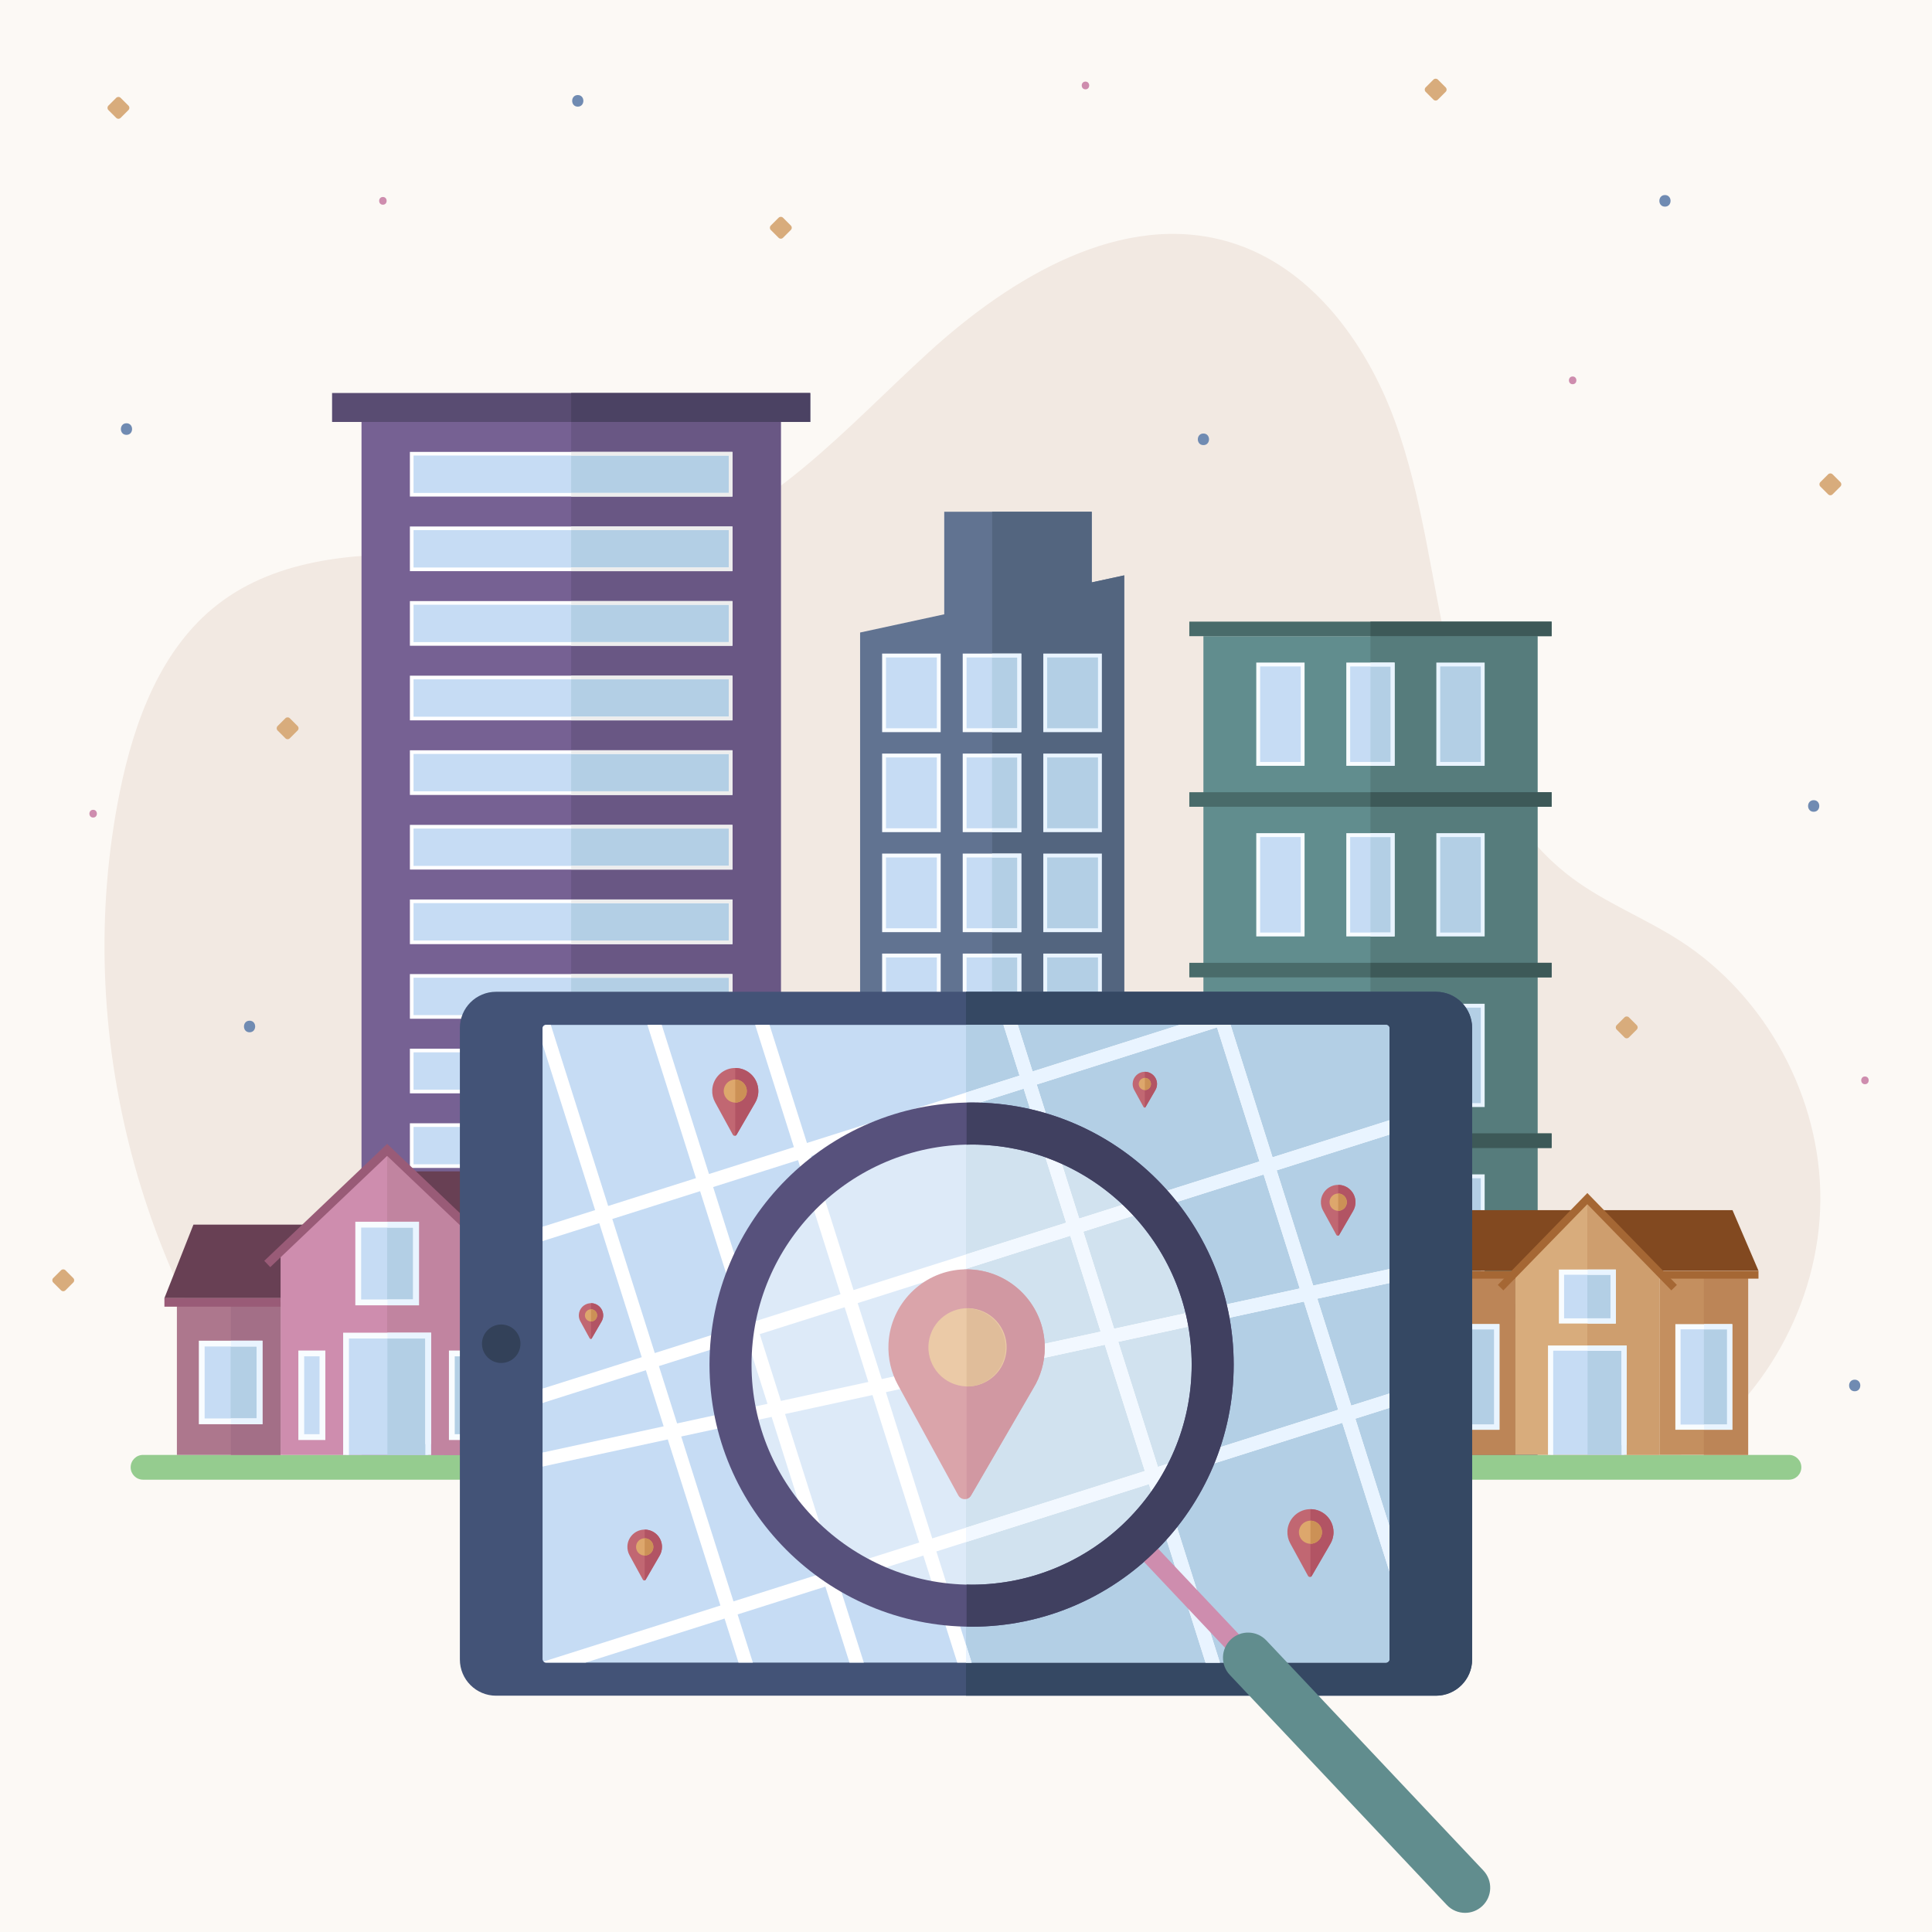 <?xml version="1.0" encoding="utf-8"?>
<!-- Generator: Adobe Illustrator 27.5.0, SVG Export Plug-In . SVG Version: 6.00 Build 0)  -->
<svg version="1.1" xmlns="http://www.w3.org/2000/svg" xmlns:xlink="http://www.w3.org/1999/xlink" x="0px" y="0px"
	 viewBox="0 0 500 500" style="enable-background:new 0 0 500 500;" xml:space="preserve">
<g id="BACKGROUND">
	<g>
		<g>
			<rect style="fill:#FCF9F5;" width="500" height="500"/>
			<path style="fill:#F2E9E2;" d="M77.446,381.682c-41.304-47.674-58.972-114.894-46.445-176.716
				c3.714-18.33,10.655-37.206,25.459-48.634c15.466-11.939,36.456-13.472,55.976-12.63c19.52,0.842,39.482,3.525,58.308-1.7
				c27.951-7.758,48.104-31.218,69.537-50.765c21.433-19.548,50.25-36.919,78.027-28.556c20.74,6.244,35.091,25.644,42.572,45.971
				c7.481,20.327,9.542,42.19,14.623,63.245c5.082,21.055,14.023,42.439,31.397,55.372c8.598,6.4,18.764,10.346,27.783,16.138
				c22.396,14.382,36.628,40.673,36.423,67.289c-0.204,26.616-14.837,52.685-37.452,66.722"/>
		</g>
		<g>
			<g>
				<path style="fill:#D8AC7C;" d="M15.794,333.931l-2.023-2.023c-0.316-0.316-0.316-0.828,0-1.144l2.023-2.023
					c0.316-0.316,0.828-0.316,1.144,0l2.023,2.023c0.316,0.316,0.316,0.828,0,1.144l-2.023,2.023
					C16.623,334.246,16.11,334.246,15.794,333.931z"/>
				<path style="fill:#D8AC7C;" d="M73.86,191.073l-2.023-2.023c-0.316-0.316-0.316-0.828,0-1.144l2.023-2.023
					c0.316-0.316,0.828-0.316,1.144,0l2.023,2.023c0.316,0.316,0.316,0.828,0,1.144l-2.023,2.023
					C74.688,191.389,74.176,191.389,73.86,191.073z"/>
				<path style="fill:#D8AC7C;" d="M201.503,61.537l-2.023-2.023c-0.316-0.316-0.316-0.828,0-1.144l2.023-2.023
					c0.316-0.316,0.828-0.316,1.144,0l2.023,2.023c0.316,0.316,0.316,0.828,0,1.144l-2.023,2.023
					C202.331,61.853,201.819,61.853,201.503,61.537z"/>
				<path style="fill:#D8AC7C;" d="M370.976,25.786l-2.023-2.023c-0.316-0.316-0.316-0.828,0-1.144l2.023-2.023
					c0.316-0.316,0.828-0.316,1.144,0l2.023,2.023c0.316,0.316,0.316,0.828,0,1.144l-2.023,2.023
					C371.804,26.102,371.292,26.102,370.976,25.786z"/>
				<path style="fill:#D8AC7C;" d="M473.126,127.937l-2.023-2.023c-0.316-0.316-0.316-0.828,0-1.144l2.023-2.023
					c0.316-0.316,0.828-0.316,1.144,0l2.023,2.023c0.316,0.316,0.316,0.828,0,1.144l-2.023,2.023
					C473.954,128.252,473.442,128.252,473.126,127.937z"/>
				<path style="fill:#D8AC7C;" d="M420.418,268.48l-2.023-2.023c-0.316-0.316-0.316-0.828,0-1.144l2.023-2.023
					c0.316-0.316,0.828-0.316,1.144,0l2.023,2.023c0.316,0.316,0.316,0.828,0,1.144l-2.023,2.023
					C421.246,268.796,420.734,268.796,420.418,268.48z"/>
				<path style="fill:#D8AC7C;" d="M30.074,30.506l-2.023-2.023c-0.316-0.316-0.316-0.828,0-1.144l2.023-2.023
					c0.316-0.316,0.828-0.316,1.144,0l2.023,2.023c0.316,0.316,0.316,0.828,0,1.144l-2.023,2.023
					C30.903,30.821,30.39,30.821,30.074,30.506z"/>
			</g>
			<g>
				<path style="fill:#708BB2;" d="M64.588,264.156c-1.93,0-1.934,3,0,3C66.518,267.156,66.521,264.156,64.588,264.156z"/>
				<path style="fill:#708BB2;" d="M32.735,109.539c-1.93,0-1.934,3,0,3C34.665,112.539,34.669,109.539,32.735,109.539z"/>
				<path style="fill:#708BB2;" d="M149.527,24.599c-1.93,0-1.934,3,0,3C151.458,27.599,151.461,24.599,149.527,24.599z"/>
				<path style="fill:#708BB2;" d="M311.444,112.193c-1.93,0-1.934,3,0,3C313.374,115.193,313.378,112.193,311.444,112.193z"/>
				<path style="fill:#708BB2;" d="M430.891,50.479c-1.93,0-1.934,3,0,3C432.821,53.479,432.824,50.479,430.891,50.479z"/>
				<path style="fill:#708BB2;" d="M469.379,207.087c-1.93,0-1.934,3,0,3C471.31,210.087,471.313,207.087,469.379,207.087z"/>
				<path style="fill:#708BB2;" d="M479.997,357.059c-1.93,0-1.934,3,0,3C481.927,360.059,481.93,357.059,479.997,357.059z"/>
			</g>
			<g>
				<path style="fill:#CE8DAE;" d="M24.108,209.578c-1.287,0-1.289,2,0,2C25.395,211.578,25.397,209.578,24.108,209.578z"/>
				<path style="fill:#CE8DAE;" d="M99.094,50.979c-1.287,0-1.289,2,0,2C100.381,52.979,100.383,50.979,99.094,50.979z"/>
				<path style="fill:#CE8DAE;" d="M280.919,21.118c-1.287,0-1.289,2,0,2C282.206,23.118,282.208,21.118,280.919,21.118z"/>
				<path style="fill:#CE8DAE;" d="M407.002,97.431c-1.287,0-1.289,2,0,2C408.288,99.431,408.291,97.431,407.002,97.431z"/>
				<path style="fill:#CE8DAE;" d="M482.651,278.592c-1.287,0-1.289,2,0,2C483.938,280.592,483.94,278.592,482.651,278.592z"/>
			</g>
		</g>
	</g>
</g>
<g id="OBJECTS">
	<g>
		<g>
			<path style="fill:#95CC8F;" d="M462.979,382.942H37.021c-1.771,0-3.207-1.436-3.207-3.207v0c0-1.771,1.436-3.207,3.207-3.207
				h425.958c1.771,0,3.207,1.436,3.207,3.207v0C466.187,381.506,464.751,382.942,462.979,382.942z"/>
			<g>
				<g>
					<g>
						<rect x="311.443" y="164.641" style="fill:#618D8E;" width="86.461" height="211.887"/>
						<rect x="354.674" y="164.641" style="fill:#567C7C;" width="43.231" height="211.887"/>
					</g>
					<g>
						<g>
							<rect x="307.793" y="160.876" style="fill:#496B6A;" width="93.761" height="3.764"/>
							<rect x="354.674" y="160.876" style="fill:#3D5958;" width="46.881" height="3.764"/>
						</g>
						<g>
							<rect x="307.793" y="205.027" style="fill:#496B6A;" width="93.761" height="3.764"/>
							<rect x="354.674" y="205.027" style="fill:#3D5958;" width="46.881" height="3.764"/>
						</g>
						<g>
							<rect x="307.793" y="249.177" style="fill:#496B6A;" width="93.761" height="3.764"/>
							<rect x="354.674" y="249.177" style="fill:#3D5958;" width="46.881" height="3.764"/>
						</g>
						<g>
							<rect x="307.793" y="293.328" style="fill:#496B6A;" width="93.761" height="3.764"/>
							<rect x="354.674" y="293.328" style="fill:#3D5958;" width="46.881" height="3.764"/>
						</g>
						<g>
							<rect x="307.793" y="337.478" style="fill:#496B6A;" width="93.761" height="3.764"/>
							<rect x="354.674" y="337.478" style="fill:#3D5958;" width="46.881" height="3.764"/>
						</g>
					</g>
					<g>
						<g>
							<g>
								<rect x="325.622" y="171.975" style="fill:#C6DCF4;" width="11.5" height="25.719"/>
								<g>
									<path style="fill:#F8FCFF;" d="M337.622,198.193h-12.501v-26.719h12.501V198.193z M326.121,197.193h10.501v-24.719h-10.501
										V197.193z"/>
								</g>
							</g>
							<g>
								<rect x="372.226" y="171.975" style="fill:#B3CFE5;" width="11.5" height="25.719"/>
								<g>
									<path style="fill:#E9F4FF;" d="M384.226,198.193h-12.501v-26.719h12.501V198.193z M372.725,197.193h10.501v-24.719h-10.501
										V197.193z"/>
								</g>
							</g>
							<g>
								<rect x="348.924" y="171.975" style="fill:#C6DCF4;" width="11.5" height="25.719"/>
								<rect x="354.674" y="171.975" style="fill:#B3CFE5;" width="5.75" height="25.719"/>
								<g>
									<path style="fill:#F8FCFF;" d="M360.924,198.193h-12.501v-26.719h12.501V198.193z M349.423,197.193h10.501v-24.719h-10.501
										V197.193z"/>
								</g>
								<polygon style="fill:#E9F4FF;" points="354.674,172.475 359.924,172.475 359.924,197.193 354.674,197.193 354.674,198.193 
									360.924,198.193 360.924,171.475 354.674,171.475 								"/>
							</g>
						</g>
						<g>
							<g>
								<rect x="325.622" y="216.125" style="fill:#C6DCF4;" width="11.5" height="25.719"/>
								<g>
									<path style="fill:#F8FCFF;" d="M337.622,242.344h-12.501v-26.719h12.501V242.344z M326.121,241.344h10.501v-24.719h-10.501
										V241.344z"/>
								</g>
							</g>
							<g>
								<rect x="372.226" y="216.125" style="fill:#B3CFE5;" width="11.5" height="25.719"/>
								<g>
									<path style="fill:#E9F4FF;" d="M384.226,242.344h-12.501v-26.719h12.501V242.344z M372.725,241.344h10.501v-24.719h-10.501
										V241.344z"/>
								</g>
							</g>
							<g>
								<rect x="348.924" y="216.125" style="fill:#C6DCF4;" width="11.5" height="25.719"/>
								<rect x="354.674" y="216.125" style="fill:#B3CFE5;" width="5.75" height="25.719"/>
								<g>
									<path style="fill:#F8FCFF;" d="M360.924,242.344h-12.501v-26.719h12.501V242.344z M349.423,241.344h10.501v-24.719h-10.501
										V241.344z"/>
								</g>
								<polygon style="fill:#E9F4FF;" points="354.674,216.625 359.924,216.625 359.924,241.344 354.674,241.344 354.674,242.344 
									360.924,242.344 360.924,215.625 354.674,215.625 								"/>
							</g>
						</g>
						<g>
							<g>
								<rect x="325.622" y="260.276" style="fill:#C6DCF4;" width="11.5" height="25.719"/>
								<g>
									<path style="fill:#F8FCFF;" d="M337.622,286.494h-12.501v-26.719h12.501V286.494z M326.121,285.494h10.501v-24.719h-10.501
										V285.494z"/>
								</g>
							</g>
							<g>
								<rect x="372.226" y="260.276" style="fill:#B3CFE5;" width="11.5" height="25.719"/>
								<g>
									<path style="fill:#E9F4FF;" d="M384.226,286.494h-12.501v-26.719h12.501V286.494z M372.725,285.494h10.501v-24.719h-10.501
										V285.494z"/>
								</g>
							</g>
							<g>
								<rect x="348.924" y="260.276" style="fill:#C6DCF4;" width="11.5" height="25.719"/>
								<rect x="354.674" y="260.276" style="fill:#B3CFE5;" width="5.75" height="25.719"/>
								<g>
									<path style="fill:#F8FCFF;" d="M360.924,286.494h-12.501v-26.719h12.501V286.494z M349.423,285.494h10.501v-24.719h-10.501
										V285.494z"/>
								</g>
								<polygon style="fill:#E9F4FF;" points="354.674,260.776 359.924,260.776 359.924,285.494 354.674,285.494 354.674,286.494 
									360.924,286.494 360.924,259.776 354.674,259.776 								"/>
							</g>
						</g>
						<g>
							<g>
								<rect x="325.622" y="304.426" style="fill:#C6DCF4;" width="11.5" height="25.719"/>
								<g>
									<path style="fill:#F8FCFF;" d="M337.622,330.645h-12.501v-26.719h12.501V330.645z M326.121,329.645h10.501v-24.719h-10.501
										V329.645z"/>
								</g>
							</g>
							<g>
								<rect x="372.226" y="304.426" style="fill:#B3CFE5;" width="11.5" height="25.719"/>
								<g>
									<path style="fill:#E9F4FF;" d="M384.226,330.645h-12.501v-26.719h12.501V330.645z M372.725,329.645h10.501v-24.719h-10.501
										V329.645z"/>
								</g>
							</g>
							<g>
								<rect x="348.924" y="304.426" style="fill:#C6DCF4;" width="11.5" height="25.719"/>
								<rect x="354.674" y="304.426" style="fill:#B3CFE5;" width="5.75" height="25.719"/>
								<g>
									<path style="fill:#F8FCFF;" d="M360.924,330.645h-12.501v-26.719h12.501V330.645z M349.423,329.645h10.501v-24.719h-10.501
										V329.645z"/>
								</g>
								<polygon style="fill:#E9F4FF;" points="354.674,304.926 359.924,304.926 359.924,329.645 354.674,329.645 354.674,330.645 
									360.924,330.645 360.924,303.926 354.674,303.926 								"/>
							</g>
						</g>
						<g>
							<g>
								<rect x="325.622" y="348.577" style="fill:#C6DCF4;" width="11.5" height="25.719"/>
								<g>
									<path style="fill:#F8FCFF;" d="M337.622,374.795h-12.501v-26.719h12.501V374.795z M326.121,373.795h10.501v-24.719h-10.501
										V373.795z"/>
								</g>
							</g>
							<g>
								<rect x="372.226" y="348.577" style="fill:#B3CFE5;" width="11.5" height="25.719"/>
								<g>
									<path style="fill:#E9F4FF;" d="M384.226,374.795h-12.501v-26.719h12.501V374.795z M372.725,373.795h10.501v-24.719h-10.501
										V373.795z"/>
								</g>
							</g>
							<g>
								<rect x="348.924" y="348.577" style="fill:#C6DCF4;" width="11.5" height="25.719"/>
								<rect x="354.674" y="348.577" style="fill:#B3CFE5;" width="5.75" height="25.719"/>
								<g>
									<path style="fill:#F8FCFF;" d="M360.924,374.795h-12.501v-26.719h12.501V374.795z M349.423,373.795h10.501v-24.719h-10.501
										V373.795z"/>
								</g>
								<polygon style="fill:#E9F4FF;" points="354.674,349.077 359.924,349.077 359.924,373.795 354.674,373.795 354.674,374.795 
									360.924,374.795 360.924,348.077 354.674,348.077 								"/>
							</g>
						</g>
					</g>
				</g>
				<g>
					<g>
						<rect x="429.481" y="329.903" style="fill:#C48F5F;" width="22.936" height="46.608"/>
					</g>
					<g>
						<rect x="440.949" y="329.903" style="fill:#BC8557;" width="11.468" height="46.608"/>
					</g>
					<g>
						<polygon style="fill:#824920;" points="410.859,313.189 448.372,313.189 455.093,328.857 410.859,328.857 						"/>
					</g>
					<g>
						<polygon style="fill:#824920;" points="410.859,313.189 373.346,313.189 366.626,328.857 410.859,328.857 						"/>
					</g>
					<g>
						<rect x="429.481" y="328.895" style="fill:#A56734;" width="25.612" height="2.016"/>
					</g>
					<g>
						<polygon style="fill:#D8AC7C;" points="429.481,376.511 392.127,376.511 392.127,329.369 410.804,310.203 429.481,329.369 
													"/>
					</g>
					<g>
						<polygon style="fill:#CE9E6E;" points="429.481,376.511 429.481,329.369 410.804,310.203 410.804,376.511 						"/>
					</g>
					<g>
						<g>
							<g>
								<rect x="434.255" y="343.357" style="fill:#C6DCF4;" width="13.388" height="25.989"/>
							</g>
							<g>
								<rect x="440.949" y="343.357" style="fill:#B3CFE5;" width="6.694" height="25.989"/>
							</g>
						</g>
						<g>
							<g>
								<g>
									<path style="fill:#F8FCFF;" d="M448.315,370.018h-14.732v-27.333h14.732V370.018z M434.927,368.674h12.044v-24.645h-12.044
										V368.674z"/>
								</g>
							</g>
							<g>
								<polygon style="fill:#E9F4FF;" points="441.004,344.029 446.971,344.029 446.971,368.674 441.004,368.674 441.004,370.018 
									448.315,370.018 448.315,342.685 441.004,342.685 								"/>
							</g>
						</g>
					</g>
					<g>
						<rect x="369.219" y="329.903" style="fill:#C48F5F;" width="22.936" height="46.608"/>
					</g>
					<g>
						<rect x="380.686" y="329.903" style="fill:#BC8557;" width="11.468" height="46.608"/>
					</g>
					<g>
						<rect x="366.543" y="328.895" style="fill:#A56734;" width="25.611" height="2.016"/>
					</g>
					<g>
						<g>
							<g>
								<rect x="373.992" y="343.357" style="fill:#C6DCF4;" width="13.388" height="25.989"/>
							</g>
							<g>
								<rect x="380.686" y="343.357" style="fill:#B3CFE5;" width="6.694" height="25.989"/>
							</g>
						</g>
						<g>
							<g>
								<g>
									<path style="fill:#F8FCFF;" d="M388.052,370.018H373.32v-27.333h14.732V370.018z M374.664,368.674h12.044v-24.645h-12.044
										V368.674z"/>
								</g>
							</g>
							<g>
								<polygon style="fill:#E9F4FF;" points="380.741,344.029 386.708,344.029 386.708,368.674 380.741,368.674 380.741,370.018 
									388.052,370.018 388.052,342.685 380.741,342.685 								"/>
							</g>
						</g>
					</g>
					<g>
						<g>
							<g>
								<rect x="401.291" y="348.883" style="fill:#C6DCF4;" width="19.027" height="27.628"/>
							</g>
							<g>
								<rect x="410.859" y="348.883" style="fill:#B3CFE5;" width="9.459" height="27.628"/>
							</g>
						</g>
						<g>
							<g>
								<polygon style="fill:#F8FCFF;" points="400.619,348.211 400.619,376.511 401.963,376.511 401.963,376.511 401.963,364.727 
									401.963,349.555 419.646,349.555 419.646,364.727 419.646,372.667 419.646,374.011 420.99,374.011 420.99,348.211 								
									"/>
							</g>
							<g>
								<polygon style="fill:#E9F4FF;" points="420.99,376.511 420.99,348.211 410.859,348.211 410.859,349.555 419.646,349.555 
									419.646,376.511 								"/>
							</g>
						</g>
					</g>
					<g>
						<g>
							<g>
								<rect x="404.11" y="329.231" style="fill:#C6DCF4;" width="13.388" height="12.626"/>
							</g>
							<g>
								<rect x="410.804" y="329.231" style="fill:#B3CFE5;" width="6.694" height="12.626"/>
							</g>
						</g>
						<g>
							<g>
								<g>
									<path style="fill:#F8FCFF;" d="M418.17,342.529h-14.732v-13.97h14.732V342.529z M404.782,341.185h12.044v-11.281h-12.044
										V341.185z"/>
								</g>
							</g>
							<g>
								<polygon style="fill:#E9F4FF;" points="410.859,329.903 416.826,329.903 416.826,341.185 410.859,341.185 410.859,342.529 
									418.17,342.529 418.17,328.559 410.859,328.559 								"/>
							</g>
						</g>
					</g>
					<g>
						<polygon style="fill:#A56734;" points="389.072,333.948 387.628,332.541 410.805,308.759 433.981,332.541 432.537,333.948 
							410.805,311.647 						"/>
					</g>
				</g>
				<g>
					<rect x="93.56" y="108.994" style="fill:#766193;" width="108.515" height="267.533"/>
					<rect x="147.818" y="108.994" style="fill:#695784;" width="54.258" height="267.533"/>
					<g>
						<rect x="85.942" y="101.708" style="fill:#594C72;" width="123.751" height="7.494"/>
						<rect x="147.818" y="101.708" style="fill:#4B4263;" width="61.875" height="7.494"/>
					</g>
					<g>
						<g>
							<rect x="106.551" y="117.421" style="fill:#C6DCF4;" width="82.533" height="10.617"/>
							<rect x="147.818" y="117.421" style="fill:#B3CFE5;" width="41.266" height="10.617"/>
						</g>
						<g>
							<g>
								<path style="fill:#FFFFFF;" d="M189.555,128.508h-83.474v-11.558h83.474V128.508z M107.022,127.567h81.592v-9.676h-81.592
									V127.567z"/>
							</g>
							<polygon style="fill:#EDEDED;" points="147.818,117.892 188.614,117.892 188.614,127.567 147.818,127.567 147.818,128.508 
								189.555,128.508 189.555,116.951 147.818,116.951 							"/>
						</g>
					</g>
					<g>
						<g>
							<rect x="106.551" y="136.727" style="fill:#C6DCF4;" width="82.533" height="10.617"/>
							<rect x="147.818" y="136.727" style="fill:#B3CFE5;" width="41.266" height="10.617"/>
						</g>
						<g>
							<g>
								<path style="fill:#FFFFFF;" d="M189.555,147.814h-83.474v-11.558h83.474V147.814z M107.022,146.873h81.592v-9.676h-81.592
									V146.873z"/>
							</g>
							<polygon style="fill:#EDEDED;" points="147.818,137.197 188.614,137.197 188.614,146.873 147.818,146.873 147.818,147.814 
								189.555,147.814 189.555,136.256 147.818,136.256 							"/>
						</g>
					</g>
					<g>
						<g>
							<rect x="106.551" y="156.033" style="fill:#C6DCF4;" width="82.533" height="10.617"/>
							<rect x="147.818" y="156.033" style="fill:#B3CFE5;" width="41.266" height="10.617"/>
						</g>
						<g>
							<g>
								<path style="fill:#FFFFFF;" d="M189.555,167.12h-83.474v-11.558h83.474V167.12z M107.022,166.179h81.592v-9.676h-81.592
									V166.179z"/>
							</g>
							<polygon style="fill:#EDEDED;" points="147.818,156.503 188.614,156.503 188.614,166.179 147.818,166.179 147.818,167.12 
								189.555,167.12 189.555,155.562 147.818,155.562 							"/>
						</g>
					</g>
					<g>
						<g>
							<rect x="106.551" y="175.339" style="fill:#C6DCF4;" width="82.533" height="10.617"/>
							<rect x="147.818" y="175.339" style="fill:#B3CFE5;" width="41.266" height="10.617"/>
						</g>
						<g>
							<g>
								<path style="fill:#FFFFFF;" d="M189.555,186.426h-83.474v-11.558h83.474V186.426z M107.022,185.485h81.592v-9.676h-81.592
									V185.485z"/>
							</g>
							<polygon style="fill:#EDEDED;" points="147.818,175.809 188.614,175.809 188.614,185.485 147.818,185.485 147.818,186.426 
								189.555,186.426 189.555,174.868 147.818,174.868 							"/>
						</g>
					</g>
					<g>
						<g>
							<rect x="106.551" y="194.645" style="fill:#C6DCF4;" width="82.533" height="10.617"/>
							<rect x="147.818" y="194.645" style="fill:#B3CFE5;" width="41.266" height="10.617"/>
						</g>
						<g>
							<g>
								<path style="fill:#FFFFFF;" d="M189.555,205.732h-83.474v-11.558h83.474V205.732z M107.022,204.791h81.592v-9.676h-81.592
									V204.791z"/>
							</g>
							<polygon style="fill:#EDEDED;" points="147.818,195.115 188.614,195.115 188.614,204.791 147.818,204.791 147.818,205.732 
								189.555,205.732 189.555,194.174 147.818,194.174 							"/>
						</g>
					</g>
					<g>
						<g>
							<rect x="106.551" y="213.951" style="fill:#C6DCF4;" width="82.533" height="10.617"/>
							<rect x="147.818" y="213.951" style="fill:#B3CFE5;" width="41.266" height="10.617"/>
						</g>
						<g>
							<g>
								<path style="fill:#FFFFFF;" d="M189.555,225.038h-83.474V213.48h83.474V225.038z M107.022,224.097h81.592v-9.676h-81.592
									V224.097z"/>
							</g>
							<polygon style="fill:#EDEDED;" points="147.818,214.421 188.614,214.421 188.614,224.097 147.818,224.097 147.818,225.038 
								189.555,225.038 189.555,213.48 147.818,213.48 							"/>
						</g>
					</g>
					<g>
						<g>
							<rect x="106.551" y="233.257" style="fill:#C6DCF4;" width="82.533" height="10.617"/>
							<rect x="147.818" y="233.257" style="fill:#B3CFE5;" width="41.266" height="10.617"/>
						</g>
						<g>
							<g>
								<path style="fill:#FFFFFF;" d="M189.555,244.344h-83.474v-11.558h83.474V244.344z M107.022,243.403h81.592v-9.676h-81.592
									V243.403z"/>
							</g>
							<polygon style="fill:#EDEDED;" points="147.818,233.727 188.614,233.727 188.614,243.403 147.818,243.403 147.818,244.344 
								189.555,244.344 189.555,232.786 147.818,232.786 							"/>
						</g>
					</g>
					<g>
						<g>
							<rect x="106.551" y="252.563" style="fill:#C6DCF4;" width="82.533" height="10.617"/>
							<rect x="147.818" y="252.563" style="fill:#B3CFE5;" width="41.266" height="10.617"/>
						</g>
						<g>
							<g>
								<path style="fill:#FFFFFF;" d="M189.555,263.65h-83.474v-11.558h83.474V263.65z M107.022,262.709h81.592v-9.676h-81.592
									V262.709z"/>
							</g>
							<polygon style="fill:#EDEDED;" points="147.818,253.033 188.614,253.033 188.614,262.709 147.818,262.709 147.818,263.65 
								189.555,263.65 189.555,252.092 147.818,252.092 							"/>
						</g>
					</g>
					<g>
						<g>
							<rect x="106.551" y="271.868" style="fill:#C6DCF4;" width="82.533" height="10.617"/>
							<rect x="147.818" y="271.868" style="fill:#B3CFE5;" width="41.266" height="10.617"/>
						</g>
						<g>
							<g>
								<path style="fill:#FFFFFF;" d="M189.555,282.956h-83.474v-11.558h83.474V282.956z M107.022,282.015h81.592v-9.676h-81.592
									V282.015z"/>
							</g>
							<polygon style="fill:#EDEDED;" points="147.818,272.339 188.614,272.339 188.614,282.015 147.818,282.015 147.818,282.956 
								189.555,282.956 189.555,271.398 147.818,271.398 							"/>
						</g>
					</g>
					<g>
						<g>
							<rect x="106.551" y="291.174" style="fill:#C6DCF4;" width="82.533" height="10.617"/>
							<rect x="147.818" y="291.174" style="fill:#B3CFE5;" width="41.266" height="10.617"/>
						</g>
						<g>
							<g>
								<path style="fill:#FFFFFF;" d="M189.555,302.262h-83.474v-11.558h83.474V302.262z M107.022,301.321h81.592v-9.676h-81.592
									V301.321z"/>
							</g>
							<polygon style="fill:#EDEDED;" points="147.818,291.645 188.614,291.645 188.614,301.321 147.818,301.321 147.818,302.262 
								189.555,302.262 189.555,290.704 147.818,290.704 							"/>
						</g>
					</g>
					<g>
						<g>
							<rect x="106.551" y="310.48" style="fill:#C6DCF4;" width="82.533" height="10.617"/>
							<rect x="147.818" y="310.48" style="fill:#B3CFE5;" width="41.266" height="10.617"/>
						</g>
						<g>
							<g>
								<path style="fill:#FFFFFF;" d="M189.555,321.568h-83.474V310.01h83.474V321.568z M107.022,320.627h81.592v-9.676h-81.592
									V320.627z"/>
							</g>
							<polygon style="fill:#EDEDED;" points="147.818,310.951 188.614,310.951 188.614,320.627 147.818,320.627 147.818,321.568 
								189.555,321.568 189.555,310.01 147.818,310.01 							"/>
						</g>
					</g>
					<g>
						<g>
							<rect x="106.551" y="329.786" style="fill:#C6DCF4;" width="82.533" height="10.617"/>
							<rect x="147.818" y="329.786" style="fill:#B3CFE5;" width="41.266" height="10.617"/>
						</g>
						<g>
							<g>
								<path style="fill:#FFFFFF;" d="M189.555,340.874h-83.474v-11.558h83.474V340.874z M107.022,339.933h81.592v-9.676h-81.592
									V339.933z"/>
							</g>
							<polygon style="fill:#EDEDED;" points="147.818,330.257 188.614,330.257 188.614,339.933 147.818,339.933 147.818,340.874 
								189.555,340.874 189.555,329.316 147.818,329.316 							"/>
						</g>
					</g>
					<g>
						<g>
							<rect x="139.256" y="349.092" style="fill:#C6DCF4;" width="17.124" height="27.435"/>
							<rect x="147.818" y="349.092" style="fill:#B3CFE5;" width="8.562" height="27.435"/>
						</g>
						<g>
							<polygon style="fill:#F8FCFF;" points="138.785,348.622 138.785,376.527 139.726,376.527 139.726,375.586 139.726,360.186 
								139.726,349.563 155.909,349.563 155.909,360.186 155.909,365.746 155.909,366.687 156.85,366.687 156.85,348.622 							"/>
							<polygon style="fill:#E9F4FF;" points="156.85,376.527 156.85,348.622 147.818,348.622 147.818,349.563 155.909,349.563 
								155.909,376.527 							"/>
						</g>
					</g>
					<g>
						<g>
							<rect x="99.416" y="349.092" style="fill:#C6DCF4;" width="33.513" height="17.257"/>
							<rect x="116.173" y="349.092" style="fill:#B3CFE5;" width="16.756" height="17.257"/>
						</g>
						<g>
							<path style="fill:#FFFFFF;" d="M133.4,366.82H98.946v-18.198H133.4V366.82z M99.887,365.879h32.571v-16.316H99.887V365.879z"
								/>
						</g>
						<polygon style="fill:#EDEDED;" points="116.173,349.563 132.458,349.563 132.458,365.879 116.173,365.879 116.173,366.82 
							133.4,366.82 133.4,348.622 116.173,348.622 						"/>
					</g>
					<g>
						<g>
							<rect x="162.706" y="349.092" style="fill:#C6DCF4;" width="33.513" height="17.257"/>
							<rect x="179.462" y="349.092" style="fill:#B3CFE5;" width="16.756" height="17.257"/>
						</g>
						<g>
							<path style="fill:#FFFFFF;" d="M196.689,366.82h-34.454v-18.198h34.454V366.82z M163.177,365.879h32.571v-16.316h-32.571
								V365.879z"/>
						</g>
						<polygon style="fill:#EDEDED;" points="179.463,349.563 195.748,349.563 195.748,365.879 179.463,365.879 179.463,366.82 
							196.689,366.82 196.689,348.622 179.463,348.622 						"/>
					</g>
				</g>
				<g>
					<g>
						<polygon style="fill:#684054;" points="78.718,316.939 50.061,316.939 42.549,335.954 78.718,335.954 						"/>
					</g>
					<g>
						<polygon style="fill:#684054;" points="100.193,303.149 157.663,303.149 165.175,322.165 100.193,322.165 						"/>
					</g>
					<g>
						<rect x="114.865" y="323.296" style="fill:#AD778D;" width="47.05" height="53.239"/>
					</g>
					<g>
						<rect x="144.451" y="323.296" style="fill:#A36F87;" width="17.463" height="53.239"/>
					</g>
					<g>
						<rect x="126.46" y="322.17" style="fill:#995B77;" width="38.715" height="2.253"/>
					</g>
					<g>
						<g>
							<g>
								<rect x="136.907" y="354.178" style="fill:#C6DCF4;" width="14.965" height="15.616"/>
							</g>
							<g>
								<rect x="144.39" y="354.178" style="fill:#B3CFE5;" width="7.483" height="15.616"/>
							</g>
						</g>
						<g>
							<g>
								<g>
									<path style="fill:#F8FCFF;" d="M152.624,370.545h-16.467v-17.117h16.467V370.545z M137.659,369.042h13.463V354.93h-13.463
										V369.042z"/>
								</g>
							</g>
							<g>
								<polygon style="fill:#E9F4FF;" points="144.451,354.93 151.121,354.93 151.121,369.042 144.451,369.042 144.451,370.545 
									152.624,370.545 152.624,353.427 144.451,353.427 								"/>
							</g>
						</g>
					</g>
					<g>
						<g>
							<g>
								<rect x="136.907" y="332.245" style="fill:#C6DCF4;" width="14.965" height="15.616"/>
							</g>
							<g>
								<rect x="144.39" y="332.245" style="fill:#B3CFE5;" width="7.483" height="15.616"/>
							</g>
						</g>
						<g>
							<g>
								<g>
									<path style="fill:#F8FCFF;" d="M152.624,348.611h-16.467v-17.117h16.467V348.611z M137.659,347.109h13.463v-14.113h-13.463
										V347.109z"/>
								</g>
							</g>
							<g>
								<polygon style="fill:#E9F4FF;" points="144.451,332.996 151.121,332.996 151.121,347.109 144.451,347.109 144.451,348.611 
									152.624,348.611 152.624,331.494 144.451,331.494 								"/>
							</g>
						</g>
					</g>
					<g>
						<polygon style="fill:#CE8DAE;" points="127.775,376.535 72.61,376.535 72.61,323.84 100.193,297.587 127.775,323.84 						"/>
					</g>
					<g>
						<polygon style="fill:#C184A0;" points="127.775,376.535 127.775,323.84 100.193,297.587 100.193,376.535 						"/>
					</g>
					<g>
						<rect x="45.781" y="337.043" style="fill:#AD778D;" width="26.83" height="39.493"/>
					</g>
					<g>
						<rect x="59.753" y="337.043" style="fill:#A36F87;" width="12.857" height="39.493"/>
					</g>
					<g>
						<polygon style="fill:#995B77;" points="130.443,327.934 100.192,299.143 69.942,327.934 68.39,326.303 100.192,296.032 
							131.996,326.303 						"/>
					</g>
					<g>
						<rect x="42.549" y="335.915" style="fill:#995B77;" width="30.061" height="2.253"/>
					</g>
					<g>
						<g>
							<g>
								<rect x="89.559" y="345.653" style="fill:#C6DCF4;" width="21.268" height="30.882"/>
							</g>
							<g>
								<rect x="100.254" y="345.653" style="fill:#B3CFE5;" width="10.573" height="30.882"/>
							</g>
						</g>
						<g>
							<g>
								<polygon style="fill:#F8FCFF;" points="88.807,344.902 88.807,376.535 90.31,376.535 90.31,376.535 90.31,363.363 
									90.31,346.405 110.076,346.405 110.076,363.363 110.076,372.238 110.076,373.741 111.578,373.741 111.578,344.902 								
									"/>
							</g>
							<g>
								<polygon style="fill:#E9F4FF;" points="111.578,376.535 111.578,344.902 100.254,344.902 100.254,346.405 110.076,346.405 
									110.076,376.535 								"/>
							</g>
						</g>
					</g>
					<g>
						<g>
							<rect x="77.967" y="350.268" style="fill:#C6DCF4;" width="5.483" height="21.653"/>
						</g>
						<g>
							<g>
								<path style="fill:#F8FCFF;" d="M84.202,372.672h-6.987v-23.155h6.987V372.672z M78.718,371.169H82.7v-20.15h-3.982V371.169z
									"/>
							</g>
						</g>
					</g>
					<g>
						<g>
							<rect x="116.935" y="350.268" style="fill:#B3CFE5;" width="5.483" height="21.653"/>
						</g>
						<g>
							<g>
								<path style="fill:#F8FCFF;" d="M123.17,372.672h-6.987v-23.155h6.987V372.672z M117.686,371.169h3.982v-20.15h-3.982
									V371.169z"/>
							</g>
						</g>
					</g>
					<g>
						<g>
							<g>
								<rect x="92.71" y="316.939" style="fill:#C6DCF4;" width="14.965" height="20.123"/>
							</g>
							<g>
								<rect x="100.193" y="316.939" style="fill:#B3CFE5;" width="7.483" height="20.123"/>
							</g>
						</g>
						<g>
							<g>
								<g>
									<path style="fill:#F8FCFF;" d="M108.427,337.812H91.959v-21.624h16.467V337.812z M93.462,336.31h13.463v-18.62H93.462
										V336.31z"/>
								</g>
							</g>
							<g>
								<polygon style="fill:#E9F4FF;" points="100.254,317.69 106.924,317.69 106.924,336.31 100.254,336.31 100.254,337.812 
									108.427,337.812 108.427,316.188 100.254,316.188 								"/>
							</g>
						</g>
					</g>
					<g>
						<g>
							<g>
								<rect x="52.209" y="347.718" style="fill:#C6DCF4;" width="14.965" height="20.123"/>
							</g>
							<g>
								<rect x="59.691" y="347.718" style="fill:#B3CFE5;" width="7.483" height="20.123"/>
							</g>
						</g>
						<g>
							<g>
								<g>
									<path style="fill:#F8FCFF;" d="M67.925,368.592H51.458v-21.624h16.467V368.592z M52.96,367.09h13.463v-18.62H52.96V367.09z
										"/>
								</g>
							</g>
							<g>
								<polygon style="fill:#E9F4FF;" points="59.753,348.47 66.423,348.47 66.423,367.09 59.753,367.09 59.753,368.592 
									67.925,368.592 67.925,346.967 59.753,346.967 								"/>
							</g>
						</g>
					</g>
				</g>
				<g>
					<polygon style="fill:#617391;" points="282.538,150.723 282.538,132.436 244.369,132.436 244.369,158.983 222.594,163.695 
						222.594,376.527 290.944,376.527 290.944,148.905 					"/>
					<polygon style="fill:#53657F;" points="282.538,132.436 256.769,132.436 256.769,376.527 290.944,376.527 290.944,148.905 
						282.538,150.723 					"/>
					<g>
						<g>
							<rect x="249.65" y="350.807" style="fill:#C6DCF4;" width="14.156" height="25.721"/>
							<rect x="256.769" y="350.807" style="fill:#B3CFE5;" width="7.037" height="25.721"/>
						</g>
						<g>
							<polygon style="fill:#F8FCFF;" points="249.149,350.307 249.149,376.527 250.149,376.527 250.149,375.527 250.149,362.595 
								250.149,351.307 263.306,351.307 263.306,362.595 263.306,368.502 263.306,369.502 264.306,369.502 264.306,350.307 							
								"/>
							<polygon style="fill:#E9F4FF;" points="264.306,376.527 264.306,350.307 256.769,350.307 256.769,351.307 263.306,351.307 
								263.306,376.527 							"/>
						</g>
					</g>
					<g>
						<g>
							<rect x="249.649" y="169.646" style="fill:#C6DCF4;" width="14.157" height="19.332"/>
							<rect x="256.728" y="169.646" style="fill:#B3CFE5;" width="7.078" height="19.332"/>
						</g>
						<g>
							<g>
								<path style="fill:#F8FCFF;" d="M264.306,189.477H249.15v-20.331h15.156V189.477z M250.15,188.477h13.156v-18.331H250.15
									V188.477z"/>
							</g>
							<polygon style="fill:#E9F4FF;" points="256.728,170.146 263.306,170.146 263.306,188.477 256.728,188.477 256.728,189.477 
								264.306,189.477 264.306,169.146 256.728,169.146 							"/>
						</g>
					</g>
					<g>
						<g>
							<rect x="228.793" y="169.646" style="fill:#C6DCF4;" width="14.157" height="19.332"/>
						</g>
						<g>
							<g>
								<path style="fill:#F8FCFF;" d="M243.45,189.477h-15.156v-20.331h15.156V189.477z M229.293,188.477h13.156v-18.331h-13.156
									V188.477z"/>
							</g>
						</g>
					</g>
					<g>
						<g>
							<rect x="270.506" y="169.646" style="fill:#B3CFE5;" width="14.157" height="19.332"/>
						</g>
						<g>
							<g>
								<path style="fill:#E9F4FF;" d="M285.162,189.477h-15.156v-20.331h15.156V189.477z M271.006,188.477h13.156v-18.331h-13.156
									V188.477z"/>
							</g>
						</g>
					</g>
					<g>
						<g>
							<rect x="249.649" y="195.526" style="fill:#C6DCF4;" width="14.157" height="19.332"/>
							<rect x="256.728" y="195.526" style="fill:#B3CFE5;" width="7.078" height="19.332"/>
						</g>
						<g>
							<g>
								<path style="fill:#F8FCFF;" d="M264.306,215.358H249.15v-20.332h15.156V215.358z M250.15,214.358h13.156v-18.332H250.15
									V214.358z"/>
							</g>
							<polygon style="fill:#E9F4FF;" points="256.728,196.026 263.306,196.026 263.306,214.358 256.728,214.358 256.728,215.358 
								264.306,215.358 264.306,195.026 256.728,195.026 							"/>
						</g>
					</g>
					<g>
						<g>
							<rect x="228.793" y="195.526" style="fill:#C6DCF4;" width="14.157" height="19.332"/>
						</g>
						<g>
							<g>
								<path style="fill:#F8FCFF;" d="M243.45,215.358h-15.156v-20.332h15.156V215.358z M229.293,214.358h13.156v-18.332h-13.156
									V214.358z"/>
							</g>
						</g>
					</g>
					<g>
						<g>
							<rect x="270.506" y="195.526" style="fill:#B3CFE5;" width="14.157" height="19.332"/>
						</g>
						<g>
							<g>
								<path style="fill:#E9F4FF;" d="M285.162,215.358h-15.156v-20.332h15.156V215.358z M271.006,214.358h13.156v-18.332h-13.156
									V214.358z"/>
							</g>
						</g>
					</g>
					<g>
						<g>
							<rect x="249.649" y="221.406" style="fill:#C6DCF4;" width="14.157" height="19.332"/>
							<rect x="256.728" y="221.406" style="fill:#B3CFE5;" width="7.078" height="19.332"/>
						</g>
						<g>
							<g>
								<path style="fill:#F8FCFF;" d="M264.306,241.238H249.15v-20.331h15.156V241.238z M250.15,240.238h13.156v-18.331H250.15
									V240.238z"/>
							</g>
							<polygon style="fill:#E9F4FF;" points="256.728,221.906 263.306,221.906 263.306,240.238 256.728,240.238 256.728,241.238 
								264.306,241.238 264.306,220.906 256.728,220.906 							"/>
						</g>
					</g>
					<g>
						<g>
							<rect x="228.793" y="221.406" style="fill:#C6DCF4;" width="14.157" height="19.332"/>
						</g>
						<g>
							<g>
								<path style="fill:#F8FCFF;" d="M243.45,241.238h-15.156v-20.331h15.156V241.238z M229.293,240.238h13.156v-18.331h-13.156
									V240.238z"/>
							</g>
						</g>
					</g>
					<g>
						<g>
							<rect x="270.506" y="221.406" style="fill:#B3CFE5;" width="14.157" height="19.332"/>
						</g>
						<g>
							<g>
								<path style="fill:#E9F4FF;" d="M285.162,241.238h-15.156v-20.331h15.156V241.238z M271.006,240.238h13.156v-18.331h-13.156
									V240.238z"/>
							</g>
						</g>
					</g>
					<g>
						<g>
							<rect x="249.649" y="247.286" style="fill:#C6DCF4;" width="14.157" height="19.332"/>
							<rect x="256.728" y="247.286" style="fill:#B3CFE5;" width="7.078" height="19.332"/>
						</g>
						<g>
							<g>
								<path style="fill:#F8FCFF;" d="M264.306,267.118H249.15v-20.331h15.156V267.118z M250.15,266.118h13.156v-18.331H250.15
									V266.118z"/>
							</g>
							<polygon style="fill:#E9F4FF;" points="256.728,247.786 263.306,247.786 263.306,266.118 256.728,266.118 256.728,267.118 
								264.306,267.118 264.306,246.786 256.728,246.786 							"/>
						</g>
					</g>
					<g>
						<g>
							<rect x="228.793" y="247.286" style="fill:#C6DCF4;" width="14.157" height="19.332"/>
						</g>
						<g>
							<g>
								<path style="fill:#F8FCFF;" d="M243.45,267.118h-15.156v-20.331h15.156V267.118z M229.293,266.118h13.156v-18.331h-13.156
									V266.118z"/>
							</g>
						</g>
					</g>
					<g>
						<g>
							<rect x="270.506" y="247.286" style="fill:#B3CFE5;" width="14.157" height="19.332"/>
						</g>
						<g>
							<g>
								<path style="fill:#E9F4FF;" d="M285.162,267.118h-15.156v-20.331h15.156V267.118z M271.006,266.118h13.156v-18.331h-13.156
									V266.118z"/>
							</g>
						</g>
					</g>
					<g>
						<g>
							<rect x="249.649" y="273.166" style="fill:#C6DCF4;" width="14.157" height="19.332"/>
							<rect x="256.728" y="273.166" style="fill:#B3CFE5;" width="7.078" height="19.332"/>
						</g>
						<g>
							<g>
								<path style="fill:#F8FCFF;" d="M264.306,292.998H249.15v-20.332h15.156V292.998z M250.15,291.998h13.156v-18.332H250.15
									V291.998z"/>
							</g>
							<polygon style="fill:#E9F4FF;" points="256.728,273.667 263.306,273.667 263.306,291.998 256.728,291.998 256.728,292.998 
								264.306,292.998 264.306,272.667 256.728,272.667 							"/>
						</g>
					</g>
					<g>
						<g>
							<rect x="228.793" y="273.166" style="fill:#C6DCF4;" width="14.157" height="19.332"/>
						</g>
						<g>
							<g>
								<path style="fill:#F8FCFF;" d="M243.45,292.998h-15.156v-20.332h15.156V292.998z M229.293,291.998h13.156v-18.332h-13.156
									V291.998z"/>
							</g>
						</g>
					</g>
					<g>
						<g>
							<rect x="270.506" y="273.166" style="fill:#B3CFE5;" width="14.157" height="19.332"/>
						</g>
						<g>
							<g>
								<path style="fill:#E9F4FF;" d="M285.162,292.998h-15.156v-20.332h15.156V292.998z M271.006,291.998h13.156v-18.332h-13.156
									V291.998z"/>
							</g>
						</g>
					</g>
					<g>
						<g>
							<rect x="249.649" y="299.047" style="fill:#C6DCF4;" width="14.157" height="19.332"/>
							<rect x="256.728" y="299.047" style="fill:#B3CFE5;" width="7.078" height="19.332"/>
						</g>
						<g>
							<g>
								<path style="fill:#F8FCFF;" d="M264.306,318.878H249.15v-20.332h15.156V318.878z M250.15,317.878h13.156v-18.332H250.15
									V317.878z"/>
							</g>
							<polygon style="fill:#E9F4FF;" points="256.728,299.547 263.306,299.547 263.306,317.878 256.728,317.878 256.728,318.878 
								264.306,318.878 264.306,298.547 256.728,298.547 							"/>
						</g>
					</g>
					<g>
						<g>
							<rect x="228.793" y="299.047" style="fill:#C6DCF4;" width="14.157" height="19.332"/>
						</g>
						<g>
							<g>
								<path style="fill:#F8FCFF;" d="M243.45,318.878h-15.156v-20.332h15.156V318.878z M229.293,317.878h13.156v-18.332h-13.156
									V317.878z"/>
							</g>
						</g>
					</g>
					<g>
						<g>
							<rect x="270.506" y="299.047" style="fill:#B3CFE5;" width="14.157" height="19.332"/>
						</g>
						<g>
							<g>
								<path style="fill:#E9F4FF;" d="M285.162,318.878h-15.156v-20.332h15.156V318.878z M271.006,317.878h13.156v-18.332h-13.156
									V317.878z"/>
							</g>
						</g>
					</g>
					<g>
						<g>
							<rect x="249.649" y="324.927" style="fill:#C6DCF4;" width="14.157" height="19.332"/>
							<rect x="256.728" y="324.927" style="fill:#B3CFE5;" width="7.078" height="19.332"/>
						</g>
						<g>
							<g>
								<path style="fill:#F8FCFF;" d="M264.306,344.758H249.15v-20.332h15.156V344.758z M250.15,343.758h13.156v-18.332H250.15
									V343.758z"/>
							</g>
							<polygon style="fill:#E9F4FF;" points="256.728,325.427 263.306,325.427 263.306,343.758 256.728,343.758 256.728,344.758 
								264.306,344.758 264.306,324.427 256.728,324.427 							"/>
						</g>
					</g>
					<g>
						<g>
							<rect x="228.793" y="324.927" style="fill:#C6DCF4;" width="14.157" height="19.332"/>
						</g>
						<g>
							<g>
								<path style="fill:#F8FCFF;" d="M243.45,344.758h-15.156v-20.332h15.156V344.758z M229.293,343.758h13.156v-18.332h-13.156
									V343.758z"/>
							</g>
						</g>
					</g>
					<g>
						<g>
							<rect x="270.506" y="324.927" style="fill:#B3CFE5;" width="14.157" height="19.332"/>
						</g>
						<g>
							<g>
								<path style="fill:#E9F4FF;" d="M285.162,344.758h-15.156v-20.332h15.156V344.758z M271.006,343.758h13.156v-18.332h-13.156
									V343.758z"/>
							</g>
						</g>
					</g>
					<g>
						<g>
							<rect x="228.793" y="350.807" style="fill:#C6DCF4;" width="14.157" height="19.332"/>
						</g>
						<g>
							<g>
								<path style="fill:#F8FCFF;" d="M243.45,370.638h-15.156v-20.332h15.156V370.638z M229.293,369.638h13.156v-18.332h-13.156
									V369.638z"/>
							</g>
						</g>
					</g>
					<g>
						<g>
							<rect x="270.506" y="350.807" style="fill:#B3CFE5;" width="14.157" height="19.332"/>
						</g>
						<g>
							<g>
								<path style="fill:#E9F4FF;" d="M285.162,370.638h-15.156v-20.332h15.156V370.638z M271.006,369.638h13.156v-18.332h-13.156
									V369.638z"/>
							</g>
						</g>
					</g>
				</g>
			</g>
		</g>
		<g>
			<g>
				<g>
					<path style="fill:#435377;" d="M371.614,438.846H128.386c-5.175,0-9.371-4.195-9.371-9.371V266.041
						c0-5.175,4.195-9.371,9.371-9.371h243.228c5.175,0,9.371,4.195,9.371,9.371v163.434
						C380.985,434.651,376.789,438.846,371.614,438.846z"/>
					<path style="fill:#354863;" d="M371.614,256.671H250v182.175h121.614c5.175,0,9.371-4.195,9.371-9.371V266.041
						C380.985,260.866,376.789,256.671,371.614,256.671z"/>
					<path style="fill:#C6DCF4;" d="M358.65,430.282H141.35c-0.518,0-0.937-0.419-0.937-0.937V266.172
						c0-0.518,0.42-0.937,0.937-0.937H358.65c0.518,0,0.937,0.42,0.937,0.937v163.173
						C359.587,429.862,359.167,430.282,358.65,430.282z"/>
					<path style="fill:#B3CFE5;" d="M358.65,265.235H250v165.047h108.65c0.518,0,0.937-0.419,0.937-0.937V266.172
						C359.587,265.654,359.167,265.235,358.65,265.235z"/>
					<circle style="fill:#334159;" cx="129.714" cy="347.758" r="4.979"/>
				</g>
				<g>
					<g>
						<path style="fill:#FFFFFF;" d="M318.469,265.235h-13.171l-38.068,12.063l-3.822-12.063h-3.713l4.161,13.132l-55.02,17.434
							l-9.686-30.566h-3.713l10.024,31.635l-21.973,6.963l-12.231-38.598h-3.712l12.569,39.667l-22.722,7.2l-14.851-46.867h-1.194
							c-0.518,0-0.937,0.419-0.937,0.937v4.055l13.608,42.944l-13.608,4.312v3.713l14.677-4.651l10.993,34.693l-25.67,8.134v3.713
							l26.739-8.473l4.601,14.519l-31.34,6.791v3.621l32.414-7.024l13.621,42.987l-45.761,14.5c0.17,0.17,0.404,0.275,0.663,0.275
							h10.186l35.981-11.401l3.613,11.401h3.713l-3.952-12.471l22.722-7.2l6.233,19.671h3.713l-6.572-20.74l21.973-6.963
							l8.778,27.702h3.712l-9.117-28.771l55.02-17.434l14.641,46.206h3.713l-14.98-47.275l46.663-14.786l12.197,38.49v-11.716
							l-8.823-27.843l8.823-2.796v-3.713l-9.892,3.134l-8.772-27.684l18.664-4.044v-3.621l-19.738,4.277l-9.45-29.822l29.188-9.249
							v-3.713l-30.257,9.588L318.469,265.235z M314.963,265.885l10.993,34.693l-46.663,14.786L268.3,280.671L314.963,265.885z
							 M221.969,337.242l55.019-17.434l7.863,24.815l-56.654,12.277L221.969,337.242z M224.724,357.652l-22.626,4.903l-5.476-17.281
							l21.973-6.963L224.724,357.652z M264.926,281.74l10.993,34.693l-55.02,17.434l-10.993-34.693L264.926,281.74z
							 M206.533,300.244l10.993,34.693l-21.973,6.963l-10.993-34.693L206.533,300.244z M158.464,315.475l22.722-7.2l10.993,34.693
							l-22.722,7.2L158.464,315.475z M170.526,353.543l22.722-7.2l5.376,16.965l-23.397,5.07L170.526,353.543z M189.822,414.437
							l-13.521-42.671l23.397-5.07l12.846,40.541L189.822,414.437z M215.918,406.168l-12.746-40.225l22.626-4.903l12.093,38.165
							L215.918,406.168z M241.265,398.137l-11.993-37.849l56.654-12.277l10.359,32.691L241.265,398.137z M346.321,364.847
							l-46.663,14.786L289.4,347.259l48.049-10.412L346.321,364.847z M336.375,333.458l-48.049,10.412l-7.964-25.132l46.663-14.786
							L336.375,333.458z"/>
						<g>
							<polygon style="fill:#E9F4FF;" points="250,430.282 251.451,430.282 250,425.702 							"/>
							<path style="fill:#E9F4FF;" d="M318.469,265.235h-13.171l-38.068,12.063l-3.822-12.063h-3.713l4.161,13.132L250,282.757
								v3.713l14.926-4.73l10.993,34.693L250,324.647v3.713l26.988-8.552l7.863,24.815L250,352.175v3.621l35.926-7.785
								l10.359,32.691L250,395.369v3.713l47.354-15.005l14.641,46.206h3.713l-14.98-47.275l46.663-14.786l12.197,38.49v-11.716
								l-8.823-27.843l8.823-2.796v-3.713l-9.892,3.134l-8.772-27.684l18.664-4.044v-3.621l-19.738,4.277l-9.45-29.822l29.188-9.249
								v-3.713l-30.257,9.588L318.469,265.235z M268.3,280.671l46.663-14.786l10.993,34.693l-46.663,14.786L268.3,280.671z
								 M346.321,364.847l-46.663,14.786L289.4,347.259l48.049-10.412L346.321,364.847z M336.375,333.458l-48.049,10.412
								l-7.964-25.132l46.663-14.786L336.375,333.458z"/>
						</g>
					</g>
					<g>
						<g>
							<g>
								<g>
									<path style="fill:#C16772;" d="M270.381,348.733c0-11.647-9.842-20.996-21.663-20.182
										c-10.134,0.697-18.278,9.019-18.775,19.165c-0.19,3.875,0.711,7.526,2.423,10.672h0l15.64,28.609
										c0.706,1.292,2.553,1.315,3.292,0.042l16.104-27.737C269.291,356.225,270.381,352.607,270.381,348.733z"/>
									<path style="fill:#B25464;" d="M250.15,328.527v59.385c0.457-0.12,0.878-0.408,1.148-0.874l16.104-27.737
										c1.888-3.076,2.979-6.695,2.979-10.569C270.381,337.561,261.32,328.531,250.15,328.527z"/>
								</g>
								<g>
									
										<ellipse transform="matrix(0.229 -0.974 0.974 0.229 -146.56 512.472)" style="fill:#DDA76C;" cx="250.15" cy="348.733" rx="10.116" ry="10.116"/>
									<path style="fill:#CC9156;" d="M260.265,348.733c0-5.587-4.529-10.116-10.116-10.116v20.231
										C255.736,358.848,260.265,354.319,260.265,348.733z"/>
								</g>
							</g>
						</g>
						<g>
							<g>
								<g>
									<path style="fill:#C16772;" d="M196.257,282.365c0-3.437-2.904-6.196-6.393-5.956c-2.991,0.206-5.394,2.661-5.541,5.656
										c-0.056,1.143,0.21,2.221,0.715,3.149l0,0l4.615,8.443c0.208,0.381,0.753,0.388,0.971,0.013l4.753-8.185
										C195.935,284.576,196.257,283.508,196.257,282.365z"/>
									<path style="fill:#B25464;" d="M190.286,276.402v17.525c0.135-0.035,0.259-0.12,0.339-0.258l4.753-8.185
										c0.557-0.908,0.879-1.976,0.879-3.119C196.257,279.068,193.583,276.403,190.286,276.402z"/>
								</g>
								<g>
									<path style="fill:#DDA76C;" d="M193.271,282.365c0,1.649-1.337,2.985-2.985,2.985s-2.985-1.336-2.985-2.985
										c0-1.649,1.337-2.985,2.985-2.985S193.271,280.716,193.271,282.365z"/>
									<path style="fill:#CC9156;" d="M193.271,282.365c0-1.649-1.337-2.985-2.985-2.985v5.97
										C191.935,285.35,193.271,284.013,193.271,282.365z"/>
								</g>
							</g>
						</g>
						<g>
							<g>
								<g>
									<path style="fill:#C16772;" d="M345.114,396.537c0-3.437-2.905-6.196-6.393-5.956c-2.991,0.206-5.394,2.661-5.54,5.656
										c-0.056,1.144,0.21,2.221,0.715,3.149h0l4.616,8.443c0.208,0.381,0.753,0.388,0.971,0.012l4.753-8.185
										C344.792,398.749,345.114,397.681,345.114,396.537z"/>
									<path style="fill:#B25464;" d="M339.144,390.575v17.525c0.135-0.035,0.259-0.12,0.339-0.258l4.753-8.185
										c0.557-0.908,0.879-1.976,0.879-3.119C345.114,393.241,342.44,390.576,339.144,390.575z"/>
								</g>
								<g>
									<path style="fill:#DDA76C;" d="M342.129,396.537c0,1.649-1.337,2.985-2.985,2.985c-1.649,0-2.985-1.337-2.985-2.985
										c0-1.649,1.337-2.985,2.985-2.985C340.792,393.552,342.129,394.889,342.129,396.537z"/>
									<path style="fill:#CC9156;" d="M342.129,396.537c0-1.649-1.337-2.985-2.985-2.985v5.97
										C340.792,399.523,342.129,398.186,342.129,396.537z"/>
								</g>
							</g>
						</g>
						<g>
							<g>
								<g>
									<path style="fill:#C16772;" d="M171.324,400.339c0-2.578-2.178-4.647-4.795-4.467c-2.243,0.154-4.045,1.996-4.155,4.242
										c-0.042,0.858,0.157,1.666,0.536,2.362l0,0l3.462,6.332c0.156,0.286,0.565,0.291,0.729,0.009l3.564-6.139
										C171.082,401.997,171.324,401.196,171.324,400.339z"/>
									<path style="fill:#B25464;" d="M166.846,395.867v13.144c0.101-0.027,0.194-0.09,0.254-0.194l3.564-6.139
										c0.418-0.681,0.659-1.482,0.659-2.339C171.324,397.866,169.318,395.867,166.846,395.867z"/>
								</g>
								<g>
									<path style="fill:#DDA76C;" d="M169.085,400.339c0,1.236-1.002,2.239-2.239,2.239c-1.237,0-2.239-1.002-2.239-2.239
										c0-1.237,1.002-2.239,2.239-2.239C168.082,398.1,169.085,399.102,169.085,400.339z"/>
									<path style="fill:#CC9156;" d="M169.085,400.339c0-1.237-1.002-2.239-2.239-2.239v4.478
										C168.082,402.578,169.085,401.575,169.085,400.339z"/>
								</g>
							</g>
						</g>
						<g>
							<g>
								<g>
									<path style="fill:#C16772;" d="M350.799,311.121c0-2.578-2.178-4.647-4.795-4.467c-2.243,0.154-4.045,1.996-4.155,4.242
										c-0.042,0.858,0.158,1.666,0.536,2.362h0l3.462,6.332c0.156,0.286,0.565,0.291,0.729,0.009l3.564-6.139
										C350.558,312.78,350.799,311.979,350.799,311.121z"/>
									<path style="fill:#B25464;" d="M346.321,306.649v13.144c0.101-0.026,0.194-0.09,0.254-0.193l3.564-6.139
										c0.418-0.681,0.659-1.482,0.659-2.339C350.799,308.648,348.794,306.65,346.321,306.649z"/>
								</g>
								<g>
									<path style="fill:#DDA76C;" d="M348.56,311.121c0,1.237-1.002,2.239-2.239,2.239c-1.237,0-2.239-1.002-2.239-2.239
										c0-1.236,1.002-2.239,2.239-2.239C347.558,308.882,348.56,309.885,348.56,311.121z"/>
									<path style="fill:#CC9156;" d="M348.56,311.121c0-1.236-1.002-2.239-2.239-2.239v4.478
										C347.558,313.36,348.56,312.358,348.56,311.121z"/>
								</g>
							</g>
						</g>
						<g>
							<g>
								<g>
									<path style="fill:#C16772;" d="M156.106,340.417c0-1.816-1.535-3.274-3.378-3.147c-1.58,0.109-2.85,1.406-2.928,2.988
										c-0.03,0.604,0.111,1.173,0.378,1.664l0,0l2.439,4.461c0.11,0.201,0.398,0.205,0.513,0.007l2.511-4.325
										C155.936,341.586,156.106,341.021,156.106,340.417z"/>
									<path style="fill:#B25464;" d="M152.952,337.267v9.26c0.071-0.019,0.137-0.064,0.179-0.136l2.511-4.325
										c0.295-0.48,0.465-1.044,0.465-1.648C156.106,338.675,154.694,337.267,152.952,337.267z"/>
								</g>
								<g>
									<circle style="fill:#DDA76C;" cx="152.952" cy="340.417" r="1.577"/>
									<path style="fill:#CC9156;" d="M154.529,340.417c0-0.871-0.706-1.577-1.577-1.577v3.155
										C153.823,341.995,154.529,341.288,154.529,340.417z"/>
								</g>
							</g>
						</g>
						<g>
							<g>
								<g>
									<path style="fill:#C16772;" d="M299.439,280.532c0-1.816-1.535-3.274-3.378-3.147c-1.58,0.109-2.85,1.406-2.927,2.988
										c-0.03,0.604,0.111,1.173,0.378,1.664l0,0l2.439,4.461c0.11,0.201,0.398,0.205,0.513,0.007l2.511-4.325
										C299.269,281.701,299.439,281.137,299.439,280.532z"/>
									<path style="fill:#B25464;" d="M296.285,277.382v9.26c0.071-0.019,0.137-0.064,0.179-0.136l2.511-4.325
										c0.294-0.48,0.464-1.044,0.464-1.648C299.439,278.79,298.026,277.382,296.285,277.382z"/>
								</g>
								<g>
									<path style="fill:#DDA76C;" d="M297.862,280.532c0,0.871-0.706,1.577-1.577,1.577c-0.871,0-1.577-0.706-1.577-1.577
										c0-0.871,0.706-1.577,1.577-1.577C297.156,278.955,297.862,279.661,297.862,280.532z"/>
									<path style="fill:#CC9156;" d="M297.862,280.532c0-0.871-0.706-1.577-1.577-1.577v3.155
										C297.156,282.11,297.862,281.404,297.862,280.532z"/>
								</g>
							</g>
						</g>
					</g>
				</g>
			</g>
			<g>
				<circle style="opacity:0.4;fill:#FFFFFF;" cx="250.726" cy="353.161" r="62.392"/>
				<g>
					<path style="fill:#57517C;" d="M251.451,420.991c-37.402,0-67.831-30.429-67.831-67.83c0-37.402,30.429-67.831,67.831-67.831
						c37.401,0,67.83,30.429,67.83,67.831C319.281,390.563,288.853,420.991,251.451,420.991z M251.451,296.207
						c-31.404,0-56.954,25.55-56.954,56.954s25.55,56.953,56.954,56.953c31.404,0,56.953-25.549,56.953-56.953
						S282.855,296.207,251.451,296.207z"/>
				</g>
				<g>
					
						<rect x="306.134" y="392.838" transform="matrix(0.727 -0.686 0.686 0.727 -199.805 324.579)" style="fill:#CE8DAE;" width="5" height="41.881"/>
				</g>
				<g>
					<path style="fill:#618D8E;" d="M379.166,495.044c-1.727,0-3.45-0.685-4.729-2.04l-56.161-59.533
						c-2.463-2.611-2.343-6.725,0.269-9.189c2.61-2.462,6.723-2.344,9.188,0.269l56.161,59.533c2.463,2.611,2.343,6.725-0.268,9.188
						C382.369,494.457,380.767,495.044,379.166,495.044z"/>
				</g>
				<path style="fill:#404060;" d="M251.451,285.33c-0.436,0-0.867,0.025-1.301,0.033v10.877c0.434-0.01,0.865-0.033,1.301-0.033
					c31.404,0,56.953,25.55,56.953,56.954s-25.549,56.953-56.953,56.953c-0.436,0-0.867-0.023-1.301-0.033v10.877
					c0.435,0.008,0.865,0.033,1.301,0.033c37.401,0,67.83-30.429,67.83-67.83C319.281,315.759,288.853,285.33,251.451,285.33z"/>
			</g>
		</g>
	</g>
</g>
</svg>
